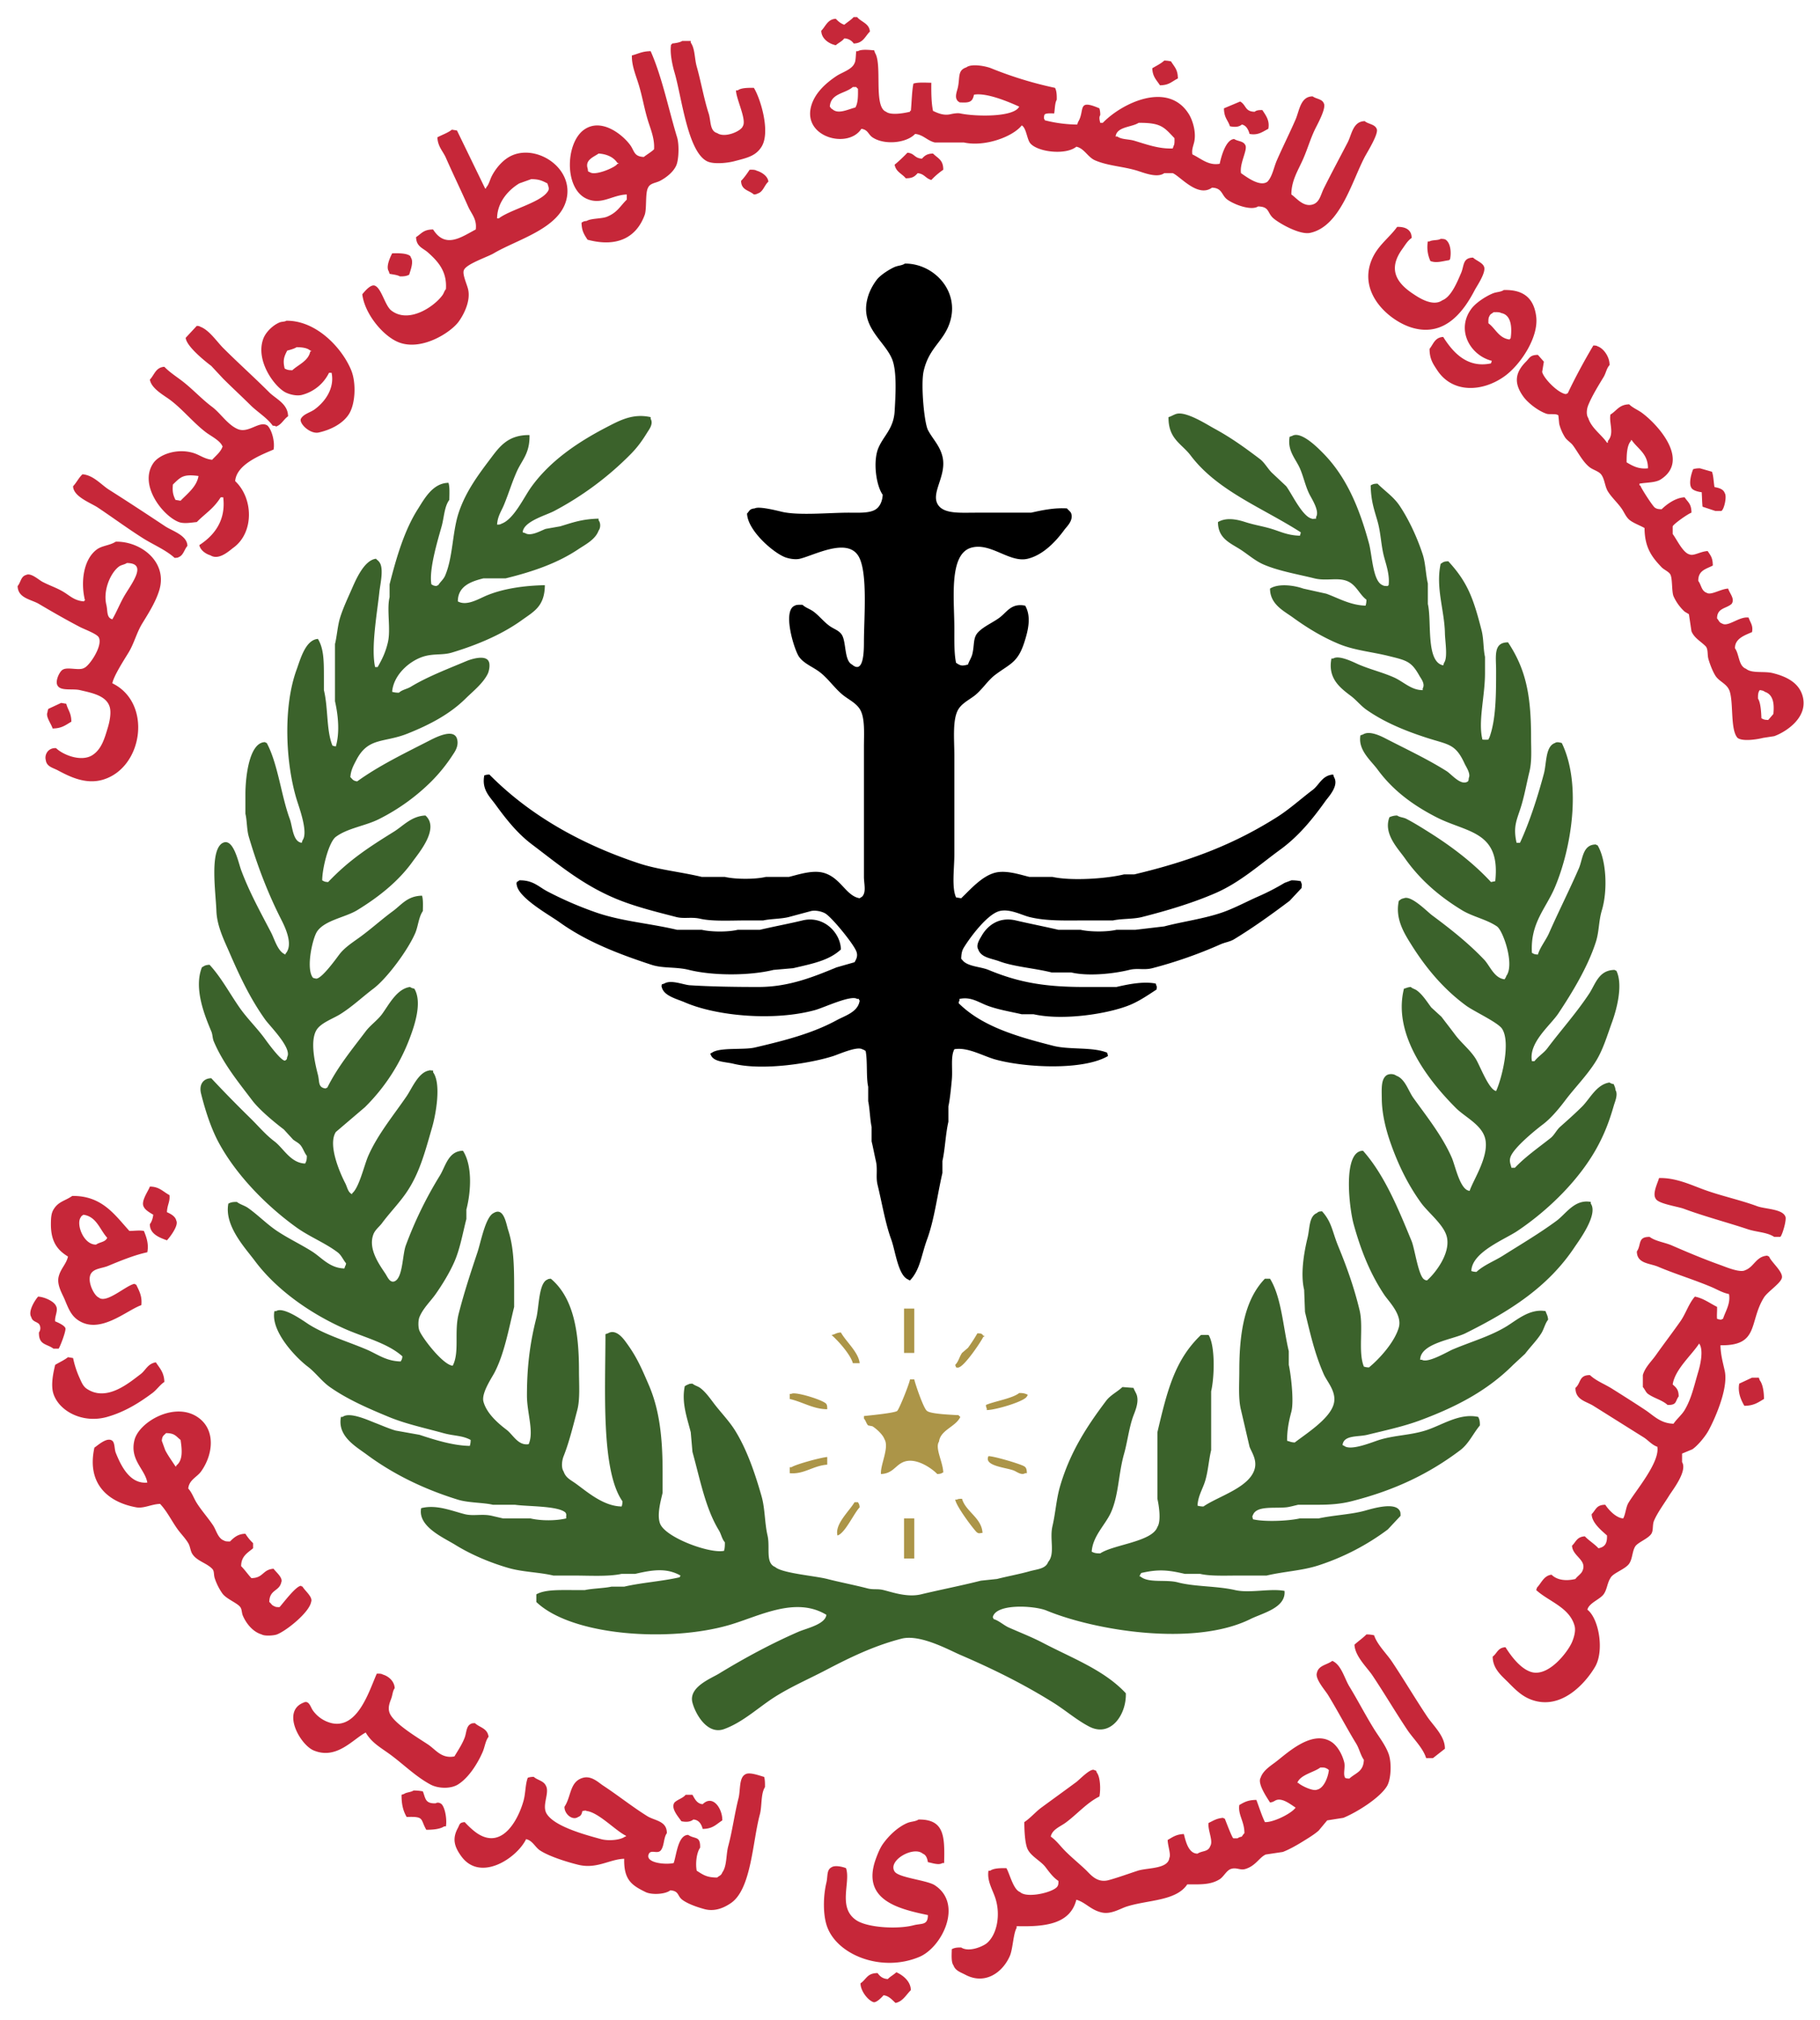 <svg xmlns="http://www.w3.org/2000/svg" width="300" height="333" viewBox="0 0 2132 2368">
  <defs>
    <style>
      .cls-1 {
        fill: #3b622b;
      }

      .cls-1, .cls-2, .cls-3, .cls-4 {
        fill-rule: evenodd;
      }

      .cls-2 {
        fill: #c62739;
      }

      .cls-3 {
        fill: #ac9548;
      }
    </style>
  </defs>
  <path id="Wreath" class="cls-1" d="M620,510c0.49,21.628-8.8,29.02-15,43-5.895,13.295-9.188,24.918-15,39-2.975,7.21-7.391,13.065-8,23,2.532-.074,3.716-0.12,5-1,14.55-5.034,26.2-30.745,35-43,21.688-30.2,53.717-52.214,88-70,15.684-8.137,31.106-16.682,52-12v2c3.511,5.95-1.873,12.539-4,16-6.269,10.2-11.91,17.907-20,26a366.817,366.817,0,0,1-89,66c-10.065,5.307-36.067,12.17-37,25l3,1c6.593,4.224,18.818-3.233,24-5l17-3c14.512-4.387,25.233-8.509,45-9v2c2.506,2.935,2.45,8.878,0,12-3.85,10.526-15.245,16.16-24,22-23.972,15.992-52.252,25.973-85,34H566c-14.369,3.569-29.983,9.018-30,27,10.471,5.862,24.329-3.007,34-7,18.81-7.766,42.421-11.463,68-12-0.254,24.821-12.737,30.743-27,41-23.012,16.548-51.333,28.742-82,38-10.238,3.091-19.915,1.177-31,4-17.773,4.527-37.462,21.82-39,42a25.086,25.086,0,0,0,8,1c3.832-3.531,9.335-4.165,14-7,19.272-11.713,43.27-20.85,65-30,6.448-2.715,22.135-7.316,26,0,2.216,3.685.672,11.667-1,15-5.708,11.374-17.243,20.366-26,29-18.415,18.158-41.807,30.535-68,41-27.612,11.032-46.048,3.939-60,31-3.024,5.865-6.379,11.5-7,20,2.784,2.654,2.938,4.23,8,5,25.757-18.61,55.89-33.073,85-48,6.685-3.428,28.2-14.588,32-2,2.509,8.31-2.523,15.268-5,19a192.564,192.564,0,0,1-25,31,238.992,238.992,0,0,1-61,44c-15.969,8.186-37,10.609-51,21-8.185,6.077-15.888,36.26-16,51,2.418,1.3,2.833,1.8,7,2,24.109-25.31,46.421-40.029,77-59,10.916-6.772,20.644-18.378,37-19,16.929,15.026-7.458,43.486-15,54-16.862,23.51-40.083,41.75-65,57-13.879,8.49-38.007,11.7-47,25-5.2,7.69-13.339,43.07-5,54,1.073,0.75.946,0.6,3,1,5.668,2.94,24.117-22.85,28-28,6.412-8.51,16.318-14.63,25-21,12.925-9.49,24.873-20.36,38-30,10.013-7.35,16.818-17.69,34-18,1.488,4.36,1.075,12.07,1,18-4.987,7.12-5.474,17.85-9,26-8.538,19.73-32.886,52.82-49,65-13.105,9.91-24.853,21.19-39,30-8.611,5.36-23.1,10.23-28,19-7.421,13.28-1.325,38.99,2,52,2.088,8.17-.156,14.85,9,16,1.021-.8.274-0.35,2-1,12.186-24.57,29.213-45.05,45-66,5.325-7.07,13.7-12.89,19-20,7.93-10.63,17.273-29.93,33-32,1.384,1.11,2.873,1.49,5,2,9.276,15.45.809,41.51-5,57a224.949,224.949,0,0,1-53,82q-17,14.505-34,29c-9.859,15.32,5.368,49.14,11,60,2.511,4.84,3.06,10.62,8,13v-1c8.167-6.17,14.263-33.23,19-44,11.142-25.34,29.944-47.94,45-70,6.184-9.06,13.672-27.78,26-30,0.962-.59,1.913-0.11,5,0v2c9.969,13.7,2.923,50.38-1,64-8.718,30.27-15.179,55.31-31,78-8.536,12.24-19.053,22.91-28,35-3.082,4.16-7.957,7.61-10,13-6.473,17.07,6.967,35.39,14,46,2.683,4.05,5.293,11.31,11,9,9.639-4.38,8.9-30.81,13-42a460.083,460.083,0,0,1,40-82c6.711-11.01,9.818-28.71,27-29,11.079,17.27,9.627,47.25,4,69v11c-4.331,16.82-7.362,34.77-14,50-5.548,12.73-14.027,26.65-22,38-6.062,8.63-14.734,16.58-19,27-1.6,3.91-1.637,12.1,0,16,3.856,9.2,27.764,40.19,39,41,8.255-16.11,1.472-39.44,7-61,6.429-25.08,14.008-48.03,22-72,4-11.98,9.347-41.57,19-46,11.979-7.28,14.637,12.73,17,20,6.362,19.57,7,40.32,7,68v22c-6.522,26.85-11.64,55.13-23,77-3.212,6.19-15.585,24.15-13,34,3.589,13.67,16.915,25.38,27,33,7.815,5.91,13.524,18.93,26,17,6.5-14.47-2-36.64-2-57,0-35.46,3.886-62.92,11-91,3.18-12.55,2.733-41.12,13-45,1.18-.8,1.681-0.77,4-1,25.92,21.81,33,60.12,33,108,0,15.66,1.4,33.13-2,46-4.966,18.82-9.59,37.93-16,54-2.049,5.14-3.034,13.58,0,18,2.46,7.44,8.233,9.86,14,14,13.341,9.57,32.548,26.79,54,27a18.289,18.289,0,0,0,1-6c-25.611-36.41-19.888-132.78-20-196,1-.33,2-0.67,3-1,8.644-5.21,16.816,4.75,20,9,13.082,17.47,18.62,30.14,28,52,12,27.96,16,59.82,16,101v25c-2.1,9.19-6.844,25.74-3,36,6.137,16.37,58.365,35.63,75,32,0.85-2.45,1.039-6.18,1-10-3.5-3.87-4.157-9.32-7-14-15.763-25.93-21.729-58.45-31-92l-2-23c-4.348-17.2-10.981-34.72-7-54,1.766-.96,1.68-1.26,4-2,1.295-.88,2.467-0.89,5-1,2.621,2.27,6.12,2.91,9,5,6.057,4.39,11.447,11.96,16,18,7.927,10.52,17.857,20.5,25,32,13.726,22.11,23.223,49.67,31,77,4.194,14.74,3.535,31.15,7,46,3.308,14.17-2.9,32.15,9,37,8.09,7.3,46.769,10.34,61,14,15.3,3.93,32.27,7.15,47,11,7.1,1.86,11.71.19,19,2,10.68,2.65,28,8.85,44,5,22.61-5.44,47.48-10.23,70-16q9.495-1.005,19-2c12.11-3.11,26.27-5.69,38-9,9.13-2.58,18.94-2.73,22-11,8.33-9.76,1.4-26.58,5-42,3.71-15.89,4.38-31.26,9-47,11.82-40.28,31.81-70.58,54-100,5-6.62,13.01-10.33,19-16q6.495,0.495,13,1c0.99,3.03,3.22,6.13,4,9,2.52,9.25-3.01,20.04-5,26-4.45,13.34-6.37,29.19-10,42-6.73,23.72-6.21,47.32-15,68-6.43,15.12-21.86,28.32-23,47,2.81,1.51,4.96,2.04,10,2,15.64-10.4,61-13.62,67-31,4.69-6.94,1.67-25.77,0-33v-78c11.5-48.84,20.32-84.68,51-114a81.88,81.88,0,0,1,9,0c7.82,12.49,6.95,48.99,3,66v69c-2.8,11.4-3.45,24.2-7,36-2.92,9.71-8.33,17.29-9,29a21.583,21.583,0,0,0,7,1c17.58-12.11,53.91-22.09,60-44,2.99-10.75-3.63-19.71-6-26q-4.995-21.495-10-43c-3.31-13.17-2-30.16-2-46-0.01-47.18,7.02-84.13,30-108h6c13.42,21.69,15.31,56.83,22,85v16c2.15,9.12,6.4,42.17,3,55-2.67,10.07-5,20.42-5,34,3.45,0.86,4.38,1.76,9,2,13.64-10.49,38.81-26.41,45-43,5.62-15.08-6.85-27.55-11-37-10.32-23.51-15.16-44.8-22-73q-0.495-13.005-1-26c-4.5-18.53-.17-43.86,4-61,2.71-11.12,1.54-25.17,11-29,1.79-1.65,2.51-1.75,6-2,11.57,12.85,11.85,23.6,19,41,9.83,23.92,18.48,47.86,25,75,4.79,19.93-2.02,48.58,5,66a18.263,18.263,0,0,0,6,1c12.45-10.17,30.25-29.95,35-47,4.14-14.88-12.01-30.53-17-38-16.15-24.15-27.27-51.29-36-83-5.1-18.51-13.23-85.81,11-86,25.21,28.28,41.53,68.4,57,106,3.69,8.98,8.01,41.59,15,45,1.07,0.75.95,0.6,3,1,8.66-7.33,28.69-31.88,23-52-3.93-13.9-21.86-27.71-30-39-15.07-20.91-26.63-44.09-36-71-5.11-14.67-9.86-33.25-10-51-0.09-11.09-1-22.03,5-27,2.93-2.51,8.88-2.45,12,0,10.38,3.7,14.03,17.67,20,26,15.55,21.71,33.78,44.42,45,70,4.22,9.62,9.71,38.25,21,39,4.17-12.82,23.7-41.46,18-62-4.38-15.77-23.57-24.57-34-35-27.14-27.12-75.3-83.37-61-140,3.27-.81,3.89-1.63,8-2,2,1.97,4.63,2.28,7,4,6.83,4.95,11.88,13.19,17,20q6,5.505,12,11c5.48,7.26,10.54,13.67,16,21,7.18,9.65,17.39,17.53,24,28,5.14,8.15,15.19,36.1,24,38,6.19-13.18,17.59-56.77,7-73-4.86-7.45-33.08-20.46-42-27-25.95-19.01-46.56-43.25-64-71-8.62-13.71-19.66-31.04-15-52,2.46-1.53,2.28-2.29,6-3,8.54-3.75,27.22,15.71,33,20,21.83,16.22,42.5,32.54,61,52,6.85,7.21,11.71,21.73,24,23,0.96-1.77,1.26-1.68,2-4,9.98-13.38-3.85-53.15-11-58-12.34-8.37-28.33-11.28-41-19-26.7-16.27-49.23-35.72-67-61-7.89-11.221-25.5-28.727-18-48a22.247,22.247,0,0,1,9-2c3.26,2.279,7.21,2.036,11,4,8.77,4.548,18.24,10.482,27,16,26.17,16.49,51.47,35.74,72,58,1.67-.33,3.33-0.67,5-1,6.53-59.281-33.33-56.674-69-75-27.9-14.334-51.1-31.6-69-56-7.58-10.33-23.21-22.781-20-40l3-1c7.81-5.077,22.04,2.443,27,5,23.81,12.279,48.75,23.952,71,38,5.88,3.711,16.91,17.734,25,12,0.8-1.18.77-1.681,1-4,2.48-5.057-3.16-12.98-5-17-10.66-23.272-18.83-21.895-44-30-26.27-8.46-50.58-18.66-71-33-6.43-4.513-11.86-11.357-18-16-12.51-9.464-27.61-20.551-23-44h2c7.09-4.611,25.15,4.934,30,7,13.84,5.89,27.16,8.942,41,15,11.32,4.957,20.63,15.245,34,15v-2c3.09-5.4-1.99-11.426-4-15-9.42-16.784-14.92-17.781-36-23-19.81-4.9-40.05-6.587-58-14-19.93-8.232-37.83-19.271-54-31-10.93-7.923-26.94-15.5-27-34,10.04-6.413,28.35-3.8,39,0l27,6c14.28,5.162,27.88,13.419,46,14a21.619,21.619,0,0,0,1-7c-8.51-6.382-11.94-17.785-23-22-11.09-4.23-24.34.394-38-3-19.37-4.815-41.23-8.467-59-16-10.5-4.452-19.04-12.292-28-18-11.71-7.462-26.05-12.879-26-32,9.58-5.675,21.82-3.3,32,0,11.86,3.844,22.13,5,34,9,9.16,3.087,17.16,6.647,30,7a14.159,14.159,0,0,0,1-4c-44.5-28.644-97.53-48.321-129-90-10.69-14.164-26.24-19.2-26-45,3.56-.968,6.59-3.269,10-4,11.66-2.5,35.46,12.914,43,17,20.53,11.123,36.41,22.711,54,36,5.53,4.178,9.13,11.087,14,16q8.505,8,17,16c6.72,9.046,18.95,35.605,30,38,0.96,0.589,1.91.107,5,0v-2c4.46-7.006-5.49-21.852-8-27-4.77-9.795-6.66-20.163-11-30-5.01-11.367-14.88-20.581-12-37l3-1c10.29-6.2,30.27,14.292,35,19,27.62,27.49,43.15,63.369,55,107,3.79,13.946,4.47,44.667,16,49,1.42,0.961,3.27.976,6,1a2.826,2.826,0,0,1,1-1c1.4-11.025-2.25-22.1-5-32-4.02-14.472-3.86-28.385-8-43-3.81-13.444-7.65-23.3-8-42,2.54-1.372,3.5-1.917,8-2,8.81,8.81,18.91,15.377,26,26,10.87,16.28,20.64,37.412,27,57,3.36,10.362,3.55,23.94,6,34v24c4.8,20.3-2.66,67.862,18,72,0.33-1,.67-2,1-3,4.57-6.017,1.22-24.68,1-35-0.57-26.557-11.01-53.133-5-81,3.09-1.947,3.43-2.887,9-3,22.59,24.511,29.42,43.445,39,81,2.58,10.122,1.88,21.6,4,31v19c0,27.516-8.35,56.6-3,78a33.561,33.561,0,0,0,7,0c0.63-1.754.19-.971,1-2,7.97-21.311,8-51.013,8-79,0-16.736-3.54-33.011,14-33,20.05,30.454,27,59.535,27,111,0,14.626,1.15,28.253-2,41-2.96,11.993-5.2,24.912-9,38-5.03,17.33-10.61,24.51-6,45h4c11.06-23.762,20.77-53.958,28-81,3.31-12.4,1.66-32,13-36,2.45-1.659,5.25-.616,8,0,23.87,49.318,10.76,124.566-8,169-10.7,25.34-29.04,41.85-27,77,2.42,1.3,2.83,1.8,7,2,2.49-8.43,9.49-17.05,13-25,11.35-25.76,23.68-50.03,35-76,4.64-10.64,4.28-28.165,20-28,1.02,0.8.27,0.355,2,1,10.21,17.11,12.01,52.68,5,76-3.86,12.85-3.1,24.75-7,37-9.34,29.34-27.99,59.95-44,84-9.43,14.17-35.1,34.1-31,56h3c4.1-5.46,10.88-9.51,15-15,16.16-21.51,33.98-41.29,49-64,7.61-11.5,11.16-27.82,30-28,1.02,0.8.27,0.35,2,1,8.1,16.66.21,45.66-5,60-5.75,15.82-10.54,32.35-19,46-10.29,16.6-24.52,30.76-36,46-7.13,9.47-16.61,20.9-26,28-9.5,7.18-34.02,27.24-38,38-1.95,5.27.01,8.56,1,13h4c12.24-12.96,27.98-23.87,42-35,4.19-3.32,6.94-9.38,11-13,8.9-7.92,17.61-15.61,26-24,9.02-9.02,16.77-25.84,32-28,1.38,1.11,2.87,1.49,5,2,0.89,3.08,1.58,2.96,2,7,3.17,5.04-.77,13.74-2,18-5.24,18.2-10.38,31.46-18,46-20.89,39.89-58.58,76.57-95,101-15.14,10.16-53.5,24.81-54,47a18.263,18.263,0,0,0,6,1c8.66-8.03,20.82-12.58,31-19,20.79-13.11,43.26-26.38,63-41,10.93-8.09,21.15-25.57,40-22v2c8.99,12.75-13.9,43.34-19,51-31.27,46.95-75.77,75.02-128,101-14.57,7.25-52.74,11.66-53,31h2c6.97,4.42,30.23-9.54,36-12,21.36-9.08,43.8-15.33,63-27,12.21-7.42,27.37-21.22,46-18,1.13,3.76,2.57,5,3,10-3.67,4.59-4.83,10.96-8,16-5.34,8.49-12.88,15.88-19,24q-7.005,6.495-14,13c-29.75,29.73-65.28,48.75-109,65-19.56,7.27-40.27,11.67-62,17-11.07,2.72-27.58-.01-29,12,0.67,0.33,1.33.67,2,1,7.85,6.2,33.3-4.63,41-7,18.17-5.61,35.65-5.32,54-11,19.25-5.96,39.69-20.82,62-16,1.51,2.81,2.04,4.96,2,10-8.02,9.62-13.02,21.45-23,29-36.24,27.39-76.53,47.04-128,60-12.6,3.17-25.17,3.99-39,4h-23c-3.94.88-10.09,2.61-14,3-14.35,1.43-34.79-2.13-39,9-1.21,2.11-.48,2.23,0,5,12.84,3.2,40.91,2.17,55-1h22c17.02-3.74,38.25-4.63,54-9,9.37-2.6,35.38-10.49,41,0,0.96,1.42.98,3.27,1,6q-7.5,7.995-15,16a280.468,280.468,0,0,1-81,42c-19.59,6.4-40.64,7.12-61,12h-33c-14.96,0-33.12.86-45-2h-18c-20.02-4.72-31.32-5.53-51-1-0.96,1.77-1.26,1.68-2,4h1c9.43,8.25,29.96,3.23,44,7,19.11,5.13,46.09,4.16,67,9,17.26,4,41.27-2.26,58,1,1.76,19.89-25.39,25.78-40,33-65.98,32.63-182.07,13.51-239-10-14.11-5.82-59.72-8.63-63,8,0.8,1.02.35,0.27,1,2,6.42,1.89,12.01,7.36,18,10,14.31,6.31,27.19,11.3,40,18,34.44,18.03,71.79,31.82,97,59,0.82,24.92-17.71,52.17-43,39-14.69-7.65-27.97-19.24-42-28-34.58-21.6-69.96-39.2-109-56-13.43-5.78-47.15-24.61-69-19-32.91,8.45-61.686,22.73-89,37-20.284,10.59-40.156,19.14-59,31-19.186,12.08-37.7,29.99-60,38-19.558,7.02-33.481-17.66-37-31-4.817-18.26,21.451-28.18,31-34,29.072-17.71,60.455-34.81,93-49,9.676-4.22,31.7-8.75,33-20-36.551-22.06-79.008,1.84-114,12-69.981,20.31-184.174,12.92-226-27v-9c10.184-5.65,26.326-5,43-5h14c7.871-1.84,23.127-2.17,31-4h15c20.056-4.7,44.813-6.31,65-11,0.333-.67.667-1.33,1-2-16.273-9.25-32.871-6.7-53-2H728c-15.111,3.41-37.682,2-56,2H648c-17.19-4.09-35.779-3.99-53-9-22-6.4-44.163-15.94-62-27-13.581-8.42-44.263-21.42-40-43,17.843-4.57,35.392,3.04,51,7,10.3,2.62,20.459-.71,32,2,3.136,0.74,9.518,2.22,13,3h32c13.019,3.04,30.356,2.81,42,0v-3a4.556,4.556,0,0,0-1-4c-8.846-7.87-44.378-6.86-59-9H577c-10.269-2.58-28.55-2.15-41-6-40.871-12.64-76.528-30.41-107-53-12.583-9.33-34.487-21.43-30-44h2c8.08-6.39,30.686,4.21,38,7,7.364,2.81,15.992,6.68,24,9q14,2.505,28,5c16.6,5.44,38.911,12.71,59,13a21.474,21.474,0,0,0,1-7c-10.035-5.43-19.224-4.46-32-8-21.818-6.04-43.817-10.66-64-19-24.3-10.04-48.56-20.62-69-35-9.577-6.74-16.8-17.03-26-24-13.585-10.29-43.644-41.29-39-65h2c8.808-5.86,33.541,12.64,39,16,20.328,12.52,43.789,19.15,67,29,12.376,5.25,22.859,13.7,40,14,1.225-2.28,1.638-2.25,2-6-17.076-15.4-44.544-22.12-67-32-40.813-17.96-80.718-46.04-106-80-11.041-14.83-35.99-41.02-31-67,2.806-1.51,4.964-2.04,10-2,3.886,3.04,8.953,4.16,13,7,11.572,8.13,22.148,19.1,34,27,13.417,8.94,27.3,15.37,41,24,11.322,7.13,20.615,19.58,38,20l1-3c0.752-1.07.6-.95,1-3-3.576-4.35-5.521-9.63-10-13-14.808-11.14-32.944-18.2-48-29-34.582-24.81-70.133-60.65-91-99-9.189-16.89-15.972-37.87-21-58-2.654-10.62,2.631-17.9,12-18,14.955,16.02,30.341,31.67,46,47,9.354,9.16,17.4,19.01,28,27,10.58,7.97,18.958,25.43,36,26,1.441-2.67,1.994-4.22,2-9-2.914-3.67-4.208-8.25-7-12-2.268-3.05-5.9-4.66-9-7l-11-12c-11.189-8.45-28.752-23.1-37-34-16.085-21.26-33.949-42.96-45-69-1.786-4.21-1.233-7.78-3-12-7.561-18.05-20.842-50.14-11-75,3.043-1.78,3.841-2.78,9-3,13.809,15.08,23.012,32.74,35,50,9,12.96,20.834,24.29,30,37,3.083,4.28,20.6,28.36,24,25,1.829-1.57,1.395-.88,2-4,5.818-10.37-20.338-36.02-26-44-17.259-24.34-29.232-49.49-42-79-5.73-13.24-14.357-30.33-15-48-0.8-21.96-7.72-68.295,6-79,13.548-9.426,19.642,21.96,23,31,9.655,26,22.74,49.46,35,73,4.271,8.2,7.97,22.79,17,26v-1c9.579-10.41-.459-31.04-5-40-15.123-29.82-27.468-61.33-38-97-2.5-8.452-2.081-19.255-4-27V931c0.02-20.025,4.4-60.86,23-61,1.021,0.8.274,0.355,2,1,13.135,24.412,16.976,61.984,27,89,3.277,8.832,3.462,26.715,14,28l1-3c6.982-9.325-4.3-39.052-7-48-13.187-43.628-15.811-108.9,0-152,4.383-11.947,10.307-34.99,25-36,6.58,10.833,7,24.414,7,43v17c5.106,20.882,2.759,47.247,10,65a14.124,14.124,0,0,0,4,1c4.635-15.982,2.865-35.9-1-53V755c2.373-9.564,2.957-21.136,6-31,3.332-10.8,8.82-22.518,13-32,5.228-11.862,14.824-35.168,29-37,1.411,1.514,2.764,2.209,4,4,5.6,7.361.925,26.107,0,35-2.534,24.353-9.987,64.85-5,88h3c5.061-8.935,9.137-16.777,12-29,3.642-15.552-1.611-38.212,2-53V685c8.066-31.952,17.465-63.558,33-88,7.577-11.921,17.413-30.714,36-31,1.657,4.866,1.077,13.523,1,20-5.883,7.9-6.067,20.448-9,31-4.485,16.132-15.108,50.7-12,68,2.281,1.225,2.251,1.638,6,2,1.021-.8.274-0.355,2-1,2.283-3.68,6.221-6.872,8-11,9.4-21.809,8.457-51.332,16-74,8.224-24.715,22.931-44.33,37-63C584.7,523.8,594.533,509.708,620,510Z"/>
  <path id="Text" class="cls-2" d="M1000,20h4c4.65,5.747,14.36,7.429,15,17-5.73,5.623-7.8,13.737-19,14a13.722,13.722,0,0,0-11-6c-2.662,3.466-6.691,5.161-10,8-7.775-1.514-16.946-7.592-17-17,5.149-5.1,7.323-13.456,17-14,2.591,2.823,5.93,5.7,10,7C992.718,25.854,996.718,23.537,1000,20ZM799,48h10v2c5.1,7.03,4.333,18.618,7,28,4.908,17.262,8.546,38.26,14,55,2.791,8.567,1.122,20.672,10,23,8.866,6.211,28.1-2.26,30-8,4.848-7.432-7.573-31.283-8-42h2c3.944-3.086,12.059-3.105,19-3,7.618,12.169,19.812,51.618,9,69-6.908,11.107-17.329,13.136-32,17-7.733,2.037-24.255,3.94-32,0-22.815-11.608-29.666-75.816-38-104-2.759-9.33-5.723-23.752-4-33h1V51C790.56,50.695,796.5,49.809,799,48Zm292,49c-0.15,11.623.05,24.155,2,33,4.65,2.188,11.98,5.747,20,4,2.33-.508,8.11-1.828,12-1,17.37,3.7,62.81,4.735,69-8-12.04-5.486-38.19-16.638-53-14-1.83,8.976-5.65,9.637-17,9-1.55-1.5-1.84-.777-3-3-2.57-3.8.18-10.513,1-14,2.79-11.915-.66-20.5,10-24,6.06-4.8,22.89-1.468,29,1a445.666,445.666,0,0,0,75,23c1.83,3.426,2.12,8.028,2,14-2.24,3.438-2.18,11.613-3,16-3.67-.141-8.88-0.435-11,1-0.88,1.295-.89,2.467-1,5,0.8,1.021.35,0.274,1,2a156.934,156.934,0,0,0,38,5c0.33-1,.67-2,1-3,8.48-13.52-1.79-27.6,25-16a25.259,25.259,0,0,1,1,8c-1.76,2.561-.64,6.192,0,9h3c22.02-22.853,76.51-49.772,101-10,4.02,6.533,8.96,20.973,6,33-1.21,4.941-2.9,8.426-2,14,9.9,4.667,18.78,13.428,32,11,1.8-8.512,7.23-28.628,17-29,4.37,2.876,10.57,2.114,13,7,3.25,5.308-6.98,21.4-5,33,5.84,3.932,22.11,16.632,31,10,5.85-6.254,7.32-16.572,11-25,6.82-15.616,15.19-32.3,22-48,4.4-10.15,5.66-27.1,20-27,4.04,3,10.94,2.948,13,8,3.4,5.442-7.65,25.166-10,30-5.74,11.8-8.75,22.91-14,35-5.82,13.392-13.98,25.356-14,42,5.62,3.618,13.33,14.381,24,12,9.11-2.032,10.22-11.4,14-19,8.84-17.776,18.79-36.289,28-54,4.8-9.227,6.14-24.753,20-25,4.12,3.617,11.75,3.454,14,9,2.97,5.169-11.27,27.783-14,33-15.25,29.131-28.78,81.468-64,89-12.6,2.695-38.36-12.342-44-18-6.27-6.286-3.91-12.678-17-13-7.83,5.232-27.51-1.875-36-8-7.01-5.054-5.73-13.662-18-14-16.74,12.082-37.28-13.434-46-17h-10c-8.44,6.15-24.75-.825-32-3-16.83-5.049-33.63-5.438-49-12-8.61-3.676-12.8-14.166-22-16-12.71,10.248-45.51,6.143-54-4-3.99-4.764-4.58-17.936-10-21-10.86,13.63-43.75,25.454-68,20h-34c-9.04-2.251-13.34-9.015-23-10-10.1,10.815-36.16,13.38-50,4-5.03-3.407-5.1-8.9-13-10-15.412,23.915-68.348,10.128-59-26,4.134-15.977,17.78-27.885,30-36,6.445-4.28,18.04-7.476,21-15,1.62-2.564,1.45-10.958,2-14h2c4.15-2.713,15.14-1.238,19-1,0.33,1,.67,2,1,3,8.83,13.95-2.15,63.315,13,69,5.74,4.592,21.87,1.524,28,0v-1h1c0.99-9.822,1.19-23.126,3-32C1075.12,96.258,1084.25,96.923,1091,97ZM734,228c-17.121.535-29.593,12.768-47,5-26.587-11.865-24.888-65.55-3-81,20.112-14.2,44.8,5.482,54,18,5.006,6.811,4.16,13.509,16,14,4.311-3.391,8.177-5.388,12-9,0.713-10.849-2.865-20.619-6-30-5.551-16.613-7.446-31.953-13-49-3.234-9.927-7.272-20.068-7-31,7.521-1.895,11.714-4.879,22-5,13.441,30.279,21.137,68.717,31,101,2.553,8.357,2.079,26.083-1,33-3.4,7.645-11.643,14.165-19,18-4.935,2.572-11.748,2.695-14,8-3.573,6.07-1.321,24.72-4,32-9.944,27.025-33.012,38.136-67,29-3.727-5.865-6.884-10.044-7-20,2.281-1.225,2.251-1.638,6-2,5.411-3.243,17.769-2.4,24-5,11.969-4.986,14.915-11.922,23-20v-6ZM1364,71a34.071,34.071,0,0,1,8,1c3.88,6.448,7.93,9.325,8,20-7.24,3.494-10.05,7.879-21,8-3.94-6.151-8.7-9.984-9-20C1354.11,77.53,1360.51,74.394,1364,71ZM999,102c-8.949,7.911-25.92,7.208-27,23,1.5,1.552.777,1.838,3,3,6.852,6.3,18.058.254,27-2,3.04-5.247,3.14-12.916,3-22a6.155,6.155,0,0,1-2-2h-4Zm454,17c7.38,4.108,5.31,11.847,17,12,2.23-1.791,4.8-2,9-2,4.13,6.362,8.87,12.276,7,22-6.86,3.544-12.09,7.93-22,6-1.21-4.585-3.8-10.052-9-11-3.61,3.088-8.69,3.152-14,2-2.46-7.587-6.85-9.711-7-21Zm-119,25c-8.06,5.246-25.68,4.388-27,16h2c5.06,3.742,13.19,2.962,20,5,13.94,4.174,29.17,9.813,45,9,0.33-1,.67-2,1-3,1.24-1.838,1.09-5.7,1-9C1363.61,148.929,1360.33,143.8,1334,144Zm-805,8,6,1,33,68h1v-1c3.565-3.716,4.456-9.161,7-14,5.064-9.631,13.717-19.654,24-24,30.028-12.69,73.059,16.056,63,53-9.087,33.375-57.491,45.736-85,62-7.367,4.356-32.977,12.7-35,20-1.891,4.368,3.662,16.364,5,22,3.394,14.292-5.687,30.7-11,38-9.616,13.217-44.287,35.112-71,24-18.115-7.535-39.306-33.39-42-56,2.845-3.567,10.106-12.315,15-10,7.651,3.428,11.626,23.28,19,29,20.305,15.752,50.173-4.382,60-18,1.712-2.373,2.082-4.961,4-7,1.519-20.835-9.318-32.612-21-43-6.053-5.383-13.6-6.712-14-18,6.588-4.278,8.653-8.956,20-9,14.468,22.959,33.194,8.827,50,0,1.533-12.271-5.025-18.011-9-27-8.723-19.728-17.229-37.078-26-57-3.477-7.9-9.445-12.95-10-24C516.941,158.291,524.56,155.677,529,152Zm534,27c8.73,0.826,7.68,6.334,17,7,3.23-3.574,6.12-5.888,13-6,5.63,5.723,12.06,7.245,12,19a85.992,85.992,0,0,0-14,12c-6.97-1.944-7.89-7.125-16-8-3.54,3.957-6.18,6.038-14,6-4.34-5.476-11.62-7.483-13-16C1052.28,189.746,1059.13,183.006,1063,179Zm-362,1c-6.051,4.186-15.7,7.437-13,17,1.164,4.12-.685,3.432,3,5,6.287,4.388,30.5-6.115,32-10h1c0.99-1.01-.985-0.988-1-1C718.832,184.536,710.989,180.6,701,180Zm177,19c3.09-.094,6.33-0.14,8,1,5.572,1.547,13.391,6.188,14,13-4.84,4.054-5.975,12.177-13,14-1.18.8-1.681,0.773-4,1-5.842-5.173-14.787-4.967-15-16C871.5,208.568,875.335,203.048,878,199ZM622,210l-14,5c-12.31,7.43-25.856,21.765-26,41h2c13.47-10.235,48.293-18.471,57-31,2.912-3.642,1.136-5.885,0-10C635.169,212.09,631.476,210,622,210Zm1015,56c9.73-.338,17.06,3.317,17,13-4.66,3.033-7.74,8.485-11,13-16.17,22.409-8.19,38.4,12,52,6.35,4.276,23.57,16.2,35,8,10.53-4.035,17.6-21.852,22-32,3.67-8.467,1.63-17.812,14-18,3.52,3.425,11.43,5.967,13,11,2.16,6.93-8.68,22.544-11,27-11.35,21.77-33.56,56.346-74,44-26.03-7.947-62.85-39.864-47-79C1613.92,287.9,1627.23,279.47,1637,266Zm51,14c4.63,0.03,6.02.479,8,3,3.83,4.686,4.48,13.967,3,21a2.909,2.909,0,0,0-1,1c-7.97,1.109-14.96,3.783-22,1a39.187,39.187,0,0,1-3-23h2C1678.27,281,1684.84,282.085,1688,280ZM459,297c7.221-.248,16.924-0.257,21,3,0.8,1.021.355,0.274,1,2,3.56,5.238-.819,15.465-2,20-2.95,1.588-5.721,2.075-11,2-2.637-1.725-8.8-2.341-12-3l-1-3C451.316,312.56,457.028,300.908,459,297Zm1303,43c23.86-.695,35.35,10.221,38,31,3.13,24.506-18.57,56.71-37,70-25.83,18.622-61.03,20.371-79-7-4.6-7.006-9.02-12.955-9-25,4.53-5.711,6.22-13.5,16-14,10.98,17.383,27.72,37.016,56,31,0.33-1,.67-2,1-3-25.53-6.451-42.24-36.408-24-61,5.22-7.042,16.52-14.455,25-18C1753.44,342.144,1758.36,342.5,1762,340Zm-12,26c-2.2,2.088-3.69,1.716-5,5-1.14,1.69-1.07,4.9-1,8,8.27,5.942,12.18,17.612,25,19v-1h1c1.91-12.952.84-27.906-11-30C1757.16,365.762,1753.3,365.911,1750,366ZM335,376c35.605-.412,65.667,32.624,76,58,6.111,15.007,4.97,40.1-3,52-7.137,10.655-20.49,17.725-35,21-10.177,2.3-23.354-10.72-21-16,2.868-5.621,11.007-7.388,16-11,12.064-8.728,23.815-24.519,20-43h-3a49.011,49.011,0,0,1-32,26c-6.538,1.579-15.013-.935-19-3-13.237-6.854-35.577-37.537-26-63,2.959-7.868,11.3-15.828,19-19C329.705,376.886,332.871,377.376,335,376Zm-105,6c2.328,0.195,2.826.193,4,1,10.359,3.65,19.579,17.581,27,25,17.67,17.664,36.333,34.333,54,52,7.661,7.661,21.865,13.262,22,28-5.26,3.54-7.488,9.74-14,12-1.18-.8-1.681-0.773-4-1-6.653-9.309-17.9-15.967-26-24-10.538-10.445-21.484-20.523-32-31l-14-15c-7.215-5.456-29.273-23.066-30-33Zm1637,23c2.53,0.074,3.72.12,5,1,6.67,2.181,14.21,12.094,14,22-3.56,3.787-4.18,9.343-7,14-6.03,9.952-13.54,22.038-18,33-1.95,4.8-2.47,11.352,0,15,3.71,11.907,15.56,19.472,22,29h1v-2c7.95-9,1.21-20.743,3-31,7.43-4.529,10.21-11.774,22-12,4.24,4.226,10.11,6.385,15,10,19.02,14.064,56.53,55.78,22,78-6.19,3.986-16.32,3.433-25,5v2h1c1.03,3.5,14.35,24.079,17,26,2.31,1.673,4.12,1.837,8,2,5.9-5.736,16.43-13.677,27-14,3.96,5.918,7.97,7.56,8,18-3.83,1.187-20.66,12.952-22,16v9c4.68,6.08,12.11,22.439,20,24,4.53,2.022,13.04-3.728,21-4,3.41,5.3,5.99,7.655,6,17-7.64,4.011-17.25,5.576-17,18,3.68,4.9,3.56,11.738,10,14,4.98,3.133,16.31-4.622,25-5,1.79,5.817,8.32,12.142,4,18-6.46,5.666-17,4.586-17,17,2.39,2.557,2.16,4.6,6,6,6.99,4.357,20.2-8.748,31-7,2.07,6.213,5.47,9.068,4,17-7.82,3.509-20.24,7.278-20,19,5.16,6.948,4.06,20.859,13,24,6.75,5.745,20.88,2.542,31,5,16.07,3.9,30.3,11.055,35,26,8.02,25.514-19.12,43.015-33,48l-13,2c-6.37,1.639-23.98,4.636-30,0-8.47-9.508-4.68-39.4-9-54-2.85-9.635-12.28-11.474-17-19-3.27-5.218-6.22-13.1-8-19-1.61-5.33-.24-11.127-3-15-5.68-6.024-13.56-9.686-17-18l-3-20c-1.67-1-3.33-2-5-3a55.128,55.128,0,0,1-13-18c-2.4-5.728-.99-21.359-4-26-1.95-3-7.45-5.315-10-8-11.24-11.823-19.85-22.789-20-46-5.26-3.023-12.11-5.372-17-9-4.69-3.482-6.58-9.129-10-14-4.73-6.741-11.61-12.9-16-20-3.56-5.762-3.74-14.749-8-20-2.86-3.53-9.3-5.235-13-8-8.16-6.091-13.87-17.751-20-26-2.37-3.185-6.68-5.677-9-9a55.1,55.1,0,0,1-7-16c-0.33-3.333-.67-6.667-1-10-2.56-2.568-10.23-.707-14-2-9.53-3.271-21.49-12.4-27-20-11.49-15.862-9.72-28.256,3-41,4.45-4.453,4.72-7.862,14-8q3.495,4,7,8-1.005,6-2,12c1.82,7.759,18.95,25.226,28,26,1.02-.8.27-0.355,2-1C1845.77,442.486,1856.52,422.619,1867,405ZM347,407c-2.672,1.822-7.893,3.19-11,4-3.824,7.27-5.272,11.567-3,21,2.67,1.441,4.221,1.994,9,2,6.929-6.465,18.983-10.944,21-22h1v-1h-1C359.71,407.841,353.341,407.035,347,407ZM261,583h-3c-8.467,13.483-17.672,18.534-28,29-6.181.541-14.9,2.292-21,0-18.529-6.962-47.408-43.295-30-69,6.949-10.261,27.848-17.855,47-12,7.5,2.291,12.847,7.052,22,8,3.968-4.428,9.882-8.966,12-15,0.251-.968.784-0.379,0-1-2.779-6.619-13.428-11.8-19-16-14.847-11.195-27.168-26.8-42-38-7.486-5.651-22.2-13.3-24-24,5.278-5.433,6.822-14.446,17-15,5.821,6.065,13.222,10.9,20,16,12.517,9.424,23.184,21.385,36,31,9.927,7.448,18.12,20.934,30,26,12.875,5.49,25.713-10.582,35-4,5.2,5.382,8.7,19.219,7,28-15.74,6.728-43.471,17.565-45,37,21.563,20.349,22.087,60.5-2,78-4.634,3.367-17.02,15.366-27,9-5.354-1.509-11.944-6.042-13-12C249.592,628.237,264.4,610.961,261,583Zm1670-34c0.16-17.145-12.06-22.835-19-33h-1v1c-4.54,4.8-5.09,15.827-5,25C1913.41,546.435,1920.29,550.161,1931,549Zm63,28c-3.97-.371-10.37-2.025-12-5-3.69-5.376.27-17.971,2-22a25.074,25.074,0,0,1,8-1q7.005,2,14,4c1.8,4.186,1.99,12.687,3,18,5.12,0.91,10.37,2.336,12,7,2.81,3.941-.74,19.492-4,21h-7l-15-5C1994.37,587.9,1994.43,583.391,1994,577ZM96,556c12.721,0.921,22.1,12.36,31,18,22.461,14.24,44.239,28.545,66,43,8.113,5.389,25.884,10.544,26,23-3.587,3.93-4.641,10.868-10,13-1.295.877-2.467,0.894-5,1-10.427-9.465-24.936-15.38-37-23-17.73-11.2-35.5-24.315-53-36-8.279-5.526-28.78-12.753-29-25C89.2,565.543,91.522,560.19,96,556Zm136,2c-17.907-2.44-20.846,1.084-30,10-0.728,8.054.069,11.99,3,18l6,1C218.368,579.209,230.005,570.647,232,558Zm-97,77c29.479-.6,61.158,23.779,51,57-4.275,13.983-12.9,27.352-20,39-6.616,10.859-9.4,23.132-16,34-4.739,7.8-17.334,27.172-19,36,47.13,22.9,36.143,99-11,113-20.495,6.088-39.639-3.892-53-11-5.671-3.017-13.05-4.219-14-12-1.691-6.059,2.421-14.5,12-14,8.345,8.1,29.993,16.7,43,8,10.461-7,13.905-19.266,18-33,1.353-4.538,4.047-15.731,2-23-3.825-13.583-20.96-16.718-35-20-8.461-1.978-22.089,1.273-26-5-3.672-5.185,2.314-17.293,6-19,5.718-3.468,19.319,1.527,25-2,6.074-2.25,22.469-26.512,17-36-2.337-4.054-17.063-9.418-22-12-15.946-8.339-32.547-17.838-48-27-9.163-5.433-24.71-6.65-25-21,3.654-4.146,3.738-11.385,10-13,5.563-2.867,14.611,5.684,19,8,8.49,4.479,16.814,7.023,25,12,7.33,4.456,12.807,10.34,24,11v-1h1c-5.421-21.622-1.864-48.5,14-60C119.209,639.5,128.185,639.441,135,635Zm13,25c-2.528,1.87-6.384,2.132-9,4-9.8,7-19.159,27.751-15,45,1.779,7.379-.083,15.032,7,17,5.351-9.108,9.26-19.52,15-29,4.1-6.769,10.195-15.387,13-23C162.8,663.693,157.923,660.165,148,660ZM2062,809c-1.8,2.568-2.11,5-2,10,3.17,4.715,3.76,16.254,4,23,2.54,1.372,3.5,1.917,8,2l6-7c1.22-11.872-.03-22.713-10-26C2066.32,809.656,2064.86,809.363,2062,809ZM71,824l6,1c2,7.648,5.826,10.42,6,21-6.739,3.926-11.2,7.9-22,8-1.461-5.285-8.459-13.927-6-19a12.667,12.667,0,0,1,1-4Zm1873,557c18.86-.54,36.37,7.53,51,13,20.89,7.81,43.92,12.55,64,20,9.3,3.45,29.4,3.12,33,12,2.05,3.04-3.71,22.92-6,24h-7c-8.52-5.63-20.45-5.49-31-9-23.93-7.97-51.1-15.12-75-24-7.44-2.76-30.46-5.84-33-12C1935.97,1398.98,1942.56,1386.52,1944,1381ZM175,1391c11.115,0.03,15.578,6.12,23,10,0.75,8.1-2.579,11.02-3,20,4.258,1.93,9.934,4.77,11,10,2.982,5.57-7.507,19.38-11,23-8.235-3.03-20.22-7.17-20-19,2.194-2.69,3.46-6.77,4-11-3.376-2-9.272-5.32-11-9C163.825,1408.58,173.159,1396.41,175,1391Zm-91,11c35.249-.54,50.291,22.79,67,41,6.966-.09,11.755-0.97,17,0,3.044,7.36,5.882,15.41,4,25-15.423,3.3-32.164,10.29-46,16-7.134,2.94-16.272,2.88-20,9-5.163,8.47,3.606,25.93,9,28,8.835,7.87,32.064-14.29,42-16,1.021,0.8.274,0.35,2,1,3.686,7.69,7.14,13.73,6,24-17.533,6.03-49.2,35.61-75,17-7.908-5.71-10.885-14.18-15-24-2.469-5.89-9.149-16.54-7-26,2.22-9.78,9.24-15.25,11-24-12.471-7.63-20.056-17.46-20-38,0.019-6.92.337-12.53,3-17C67.724,1408.4,75.22,1408.03,84,1402Zm13,22c-1.552,1.5-1.838.78-3,3-5.82,7.95,3.366,32.5,18,32,4.189-3.1,10.873-2.73,13-8C116.39,1441.76,112.63,1426.03,97,1424Zm1919,153c0.18,11.2,2.89,20.37,5,30,4.61,20.99-12.32,57.74-19,70-3.71,6.82-12.62,17.73-19,22q-6,2.505-12,5v10c6.58,10.47-11.48,33.27-15,39-5.7,9.28-14.1,20.49-18,30-1.92,4.69-.46,11.06-3,15-3.8,5.9-16.08,10.12-19,15-3.57,5.97-3.05,14.22-7,20-4.6,6.73-19.39,11.11-22,17-3.71,5.56-3.91,13.48-8,19-4.52,6.11-17.11,10.14-19,18,13.37,10.16,20.13,47.97,9,67-10.91,18.64-40.08,52.4-76,38-10.87-4.36-18.39-12.35-26-20-7.33-7.37-17.99-15.74-18-30,5.43-4.01,5.85-10.45,15-11,6.54,10.36,17.38,25.04,30,29,20.46,6.41,43.27-23.81,48-35,1.82-4.32,4.71-12.67,3-19-5.87-21.75-30.47-28.65-45-42,0.33-1,.67-2,1-3,5.03-5.13,7.99-14.02,17-15,6.7,6.62,17.41,7.56,28,5,2.13-3.13,6.39-5.69,8-9,6.45-13.24-11.48-17.39-12-30,4.84-4.8,5.69-10.35,15-11,4.89,5.08,11.18,8.83,16,14,7.5-1.5,10.32-5.56,10-15-5.86-5.31-17.87-14.75-18-25,5.11-5.12,5.38-10.98,16-11,3.6,5.68,12.57,15.52,21,16,2.74-4.94,3.11-13.06,6-18,8.23-14.07,37.22-47.72,34-66-6.23-2-10.85-7.78-16-11-19.98-12.49-39.53-24.83-59-37-8.55-5.35-21.07-6.87-21-21,6.64-5.75,3.93-15.09,17-15,7.33,6.89,17.25,10.49,26,16,12.8,8.05,26.12,16.45,39,25,9.6,6.38,17.68,15.64,33,16,3.66-5.58,9.54-10.21,13-16,8.04-13.46,11.12-28.69,16-45,3.02-10.09,6.1-26.16,1-33-8.65,13.48-28.4,30.29-31,48,4.09,3.62,7,6,7,14-4.28,5.88-1.96,10.25-13,10-6.33-5.83-15.98-7.86-23-13-2.6-1.9-3.78-5.68-6-8v-14c2.63-9.3,10.05-16,15-23,9.6-13.58,19.64-26.69,29-40,6.31-8.97,9.8-20.88,17-29,10.13,1.94,17.54,7.84,26,12,0.21,4.42-.43,9.97,0,14a15.607,15.607,0,0,0,5,1c1.02-.8.27-0.35,2-1,2.83-8.83,9.04-17.8,7-29-7.56-1.49-14-5.45-20-8-21.32-9.06-42.39-15.26-63-24-9.97-4.23-25.03-3.59-25-18,5.5-7.79.66-17.29,15-17,6.96,5.19,17.78,6.42,26,10,18.25,7.95,38.06,16.27,57,23,5.64,2,23.09,9.52,29,6,10.37-3.7,12.79-16.39,26-17,1.02,0.8.27,0.35,2,1,2.34,6.44,16.57,17.79,15,25-1.4,6.4-16.81,16.29-21,23C2049.14,1549.58,2061.81,1577.91,2016,1577ZM44,1520c7.235,0.28,18.883,5.55,21,11,2.948,4.81-1.853,12.44-1,18,3.147,1.27,11.02,4.74,12,8,1.012,3.37-6.949,23.5-8,24H62c-8.037-5.97-17.339-4.07-17-19a8.563,8.563,0,0,0,0-10c-3.377-2.99-7.652-2.74-9-8C31.678,1537.33,40.745,1523.51,44,1520Zm35,71c2,0.33,4,.67,6,1a111.576,111.576,0,0,0,7,22c2.542,5.49,4.3,10.83,9,14,23.35,15.74,49.426-6.8,63-17,6.392-4.8,8.177-12.23,18-14,4.455,6.82,9.685,11.78,10,23-5.279,3.5-9.045,9.32-14,13-15.4,11.44-32.241,22.09-53,28-28.625,8.15-56.239-6.6-63-27-3.5-10.55.038-25.74,2-34C68.242,1597.36,74.905,1594.37,79,1591Zm1974,24h8c0.33,1,.67,2,1,3,3.73,4.8,4.99,13.89,5,22-6.98,4.06-11.73,7.9-23,8-4.05-6.93-7.94-15.98-6-26Q2045.5,1618.505,2053,1615ZM172,1738c-2.706-15.89-20.979-26.63-15-50,5.273-20.61,44.886-44,72-28,23.452,13.84,20.944,44.15,6,65-4.716,6.58-14.089,9.84-15,20,4.448,4.82,6.385,11.28,10,17,5.552,8.79,13.227,17.35,19,26,3.97,5.95,5.708,15.43,13,18,1.549,1.05,4.085,1.03,7,1,4.4-4.45,9.275-8.92,18-9a54.977,54.977,0,0,0,9,11v6c-6.284,5.29-14.062,9.24-14,21,4.266,4.21,7.913,9.65,12,14,14.323-.14,12.938-10.08,26-11,2.75,3.91,11.43,10.67,9,16-2.419,10.7-13.787,8.17-14,23,2.515,1.96,2.522,3.72,6,5,1.418,0.96,3.273.98,6,1,4.61-5.1,18.811-24.31,25-25,1.021,0.8.274,0.35,2,1,2.633,4.83,12.451,12.21,10,18-2.238,12.22-28.665,33.57-40,38-3.642,1.42-14.638,2.16-18,0-10.2-2.95-18.086-12.79-22-22-1.529-3.6-.913-7.07-3-10-3.492-4.91-16.271-9.47-21-16a67.813,67.813,0,0,1-9-18c-1.4-4.53-.22-8.16-3-11-6.713-6.86-17.464-8.83-23-17-2.667-3.93-2.5-8.8-5-13-3.471-5.85-9.139-11.49-13-17-7.024-10.02-11.887-20.32-20-29-10.026.23-19.065,5.62-28,4-33.684-6.11-58.213-28.22-49-70,3.557-2.21,14.849-12.96,21-8,3.036,2.45,2.4,10.03,4,14C141.227,1718.47,151.549,1739.96,172,1738Zm22-58c-2.886,3.01-4.542,3.13-5,9q2,5.505,4,11c3.409,6.65,8.075,12.92,12,19h1v-1c8.132-6.29,6.6-19.02,5-30C205.6,1683.75,204.268,1680.05,194,1680Zm1407,236a38.533,38.533,0,0,1,9,1c3.7,11.16,14.7,21.55,21,31,14.21,21.31,26.79,42.64,41,64,7.41,11.13,21.16,23.08,21,38l-14,11h-8c-3.68-12.01-15.33-23.02-22-33-14.21-21.26-26.75-42.7-41-64-6.21-9.29-20.5-22.47-21-36C1591.35,1924,1596.87,1920.26,1601,1916Zm-40,31c10.64,4.62,14.16,20.43,20,30,9.85,16.13,18.74,33.46,29,50,5.59,9.01,13.15,18.42,17,29,3.81,10.46,2.91,30.03-2,38-8.54,13.86-35.1,30.46-51,37l-19,3q-4.995,6-10,12c-5.29,4.69-13.09,9.34-19,13-6.86,4.25-15.83,9.3-23,12l-20,3c-7.67,3.43-11.7,13.34-24,17-6.17,1.83-10.34-2.35-17,0-5.04,1.78-8.46,9.17-13,12-10.77,6.71-22.38,6-38,6-13.09,19.69-46.08,18.06-71,26-7.56,2.41-18.19,9.37-29,7-13.19-2.89-18.98-11.82-30-15-7.26,28.43-35.99,31.91-70,31v2c-4.04,6.94-4.36,24.7-8,33-8.52,19.41-29.05,34.13-52,22-5.54-2.93-11.84-4.75-14-11-2.88-3.66-2.16-12.44-2-19,2.95-1.59,5.72-2.08,11-2,9.36,6.06,25.87-1.56,30-5,12.01-10.02,16.46-33.32,10-53-3.24-9.89-9.93-20.15-8-32h2c4.16-3.01,11.96-3.09,19-3,4.05,6.94,8,25.1,16,28,8.25,8.01,40.81-.09,44-7,0.96-1.42.98-3.27,1-6-6.1-4.01-10.61-10.18-15-16-5.64-7.47-16.69-12.48-21-21-3.31-6.54-4.02-22.72-4-32,7.18-4.72,13.16-11.97,20-17,13.85-10.18,27.13-19.75,41-30,3.55-2.63,16.78-16.64,21-14,2.87,1.12,1.84.17,3,3,4.25,5.43,4.58,20.34,3,28-14.88,7.37-26.8,21.48-40,31-5.88,4.25-15.37,7.73-17,16,6.56,4.54,11.42,11.42,17,17,7.7,7.7,16.09,14.48,24,22,5.57,5.29,13.04,15.8,27,12,10.6-2.88,23.3-7.52,34-11,11.12-3.62,35.52-1.81,37-15,2.08-3.87-1.76-13.88-2-21,5.67-3.3,10.14-6.73,19-7,2.09,8.18,5.31,22.95,16,23,5.76-3.76,12.48-1.8,15-9,3.75-5.9-3.34-19.06-2-27,5.45-2.56,9.37-5.4,17-6,1.02,0.8.27,0.35,2,1,1.19,2.85,8.41,22.24,10,23h5c1.38-1.11,2.87-1.49,5-2a17.817,17.817,0,0,1,3-4c0.04-13.95-7.73-21.51-6-33,5.87-3.42,10.28-5.95,20-6,3.21,8.38,6.18,18.11,10,26,9.7,0.58,31.21-9.98,36-17-4.5-2.66-14.36-11.12-22-9-2.64.73-3.63,2.55-8,3-2.83-4.64-15.22-22.12-11-29,2.6-8.03,10.78-13.37,17-18,12.74-9.49,42.85-38.99,66-24,7.06,4.57,12.74,14.8,15,24,1.4,5.7-1.55,13.77,1,18,1.29,0.88,2.47.89,5,1,7.4-6.84,16.52-7.89,17-22-4.07-5.83-5.31-12.96-9-19-11.32-18.54-21.38-38.02-33-57-3.35-5.48-15.68-19.26-13-26C1544.81,1952.16,1555.01,1951.69,1561,1947ZM441,1962c2.9-.06,5.468-0.05,7,1,6.65,1.92,13.536,7.58,14,16-2.46,3.36-2.426,7.65-4,12-1.7,4.69-4.408,10.53-2,17,4.562,12.26,33.667,29.45,45,37,9.188,6.12,15.813,16.94,31,14,4.009-6.76,8.959-13.99,12-22,2.187-5.76,1.761-13.35,7-16,1.295-.88,2.467-0.89,5-1,5.888,5.38,14.678,5.86,16,16-3.8,4.99-4.3,11.82-7,18-6.029,13.82-16.57,30.36-29,38-8.59,5.28-23.216,4.7-32,0-17.235-9.23-31.681-23.73-47-35-11.225-8.26-21.812-13.7-29-26-15.2,7.99-34.133,32.23-61,21-15.666-6.55-38.011-45.66-12-56,6.606-3.36,8.274,5.2,11,9a37.822,37.822,0,0,0,22,15C419.143,2027.16,432.512,1980.61,441,1962Zm1106,110c-7.68,5.81-23.51,8.44-27,18h1c3.36,3.32,17.44,10.11,22,8,8.05-1.56,13.05-14.39,14-23-1.55-1.13-.84-1.08-3-2C1552.45,2071.95,1549.91,2071.97,1547,2072ZM731,2179c-17.156.46-32.088,12.41-54,7-13.394-3.31-34.52-9.92-45-17-5.521-3.73-8.37-11.33-16-13-10.916,22.41-53.752,50.76-76,20-8.03-11.1-10.868-20.35-4-33,2.422-4.46,1.561-6.34,8-7,4.407,4.74,10.472,10.59,16,14,29.213,18.04,47.365-18.62,53-39,2.508-9.07,1.972-19.21,5-27a21.619,21.619,0,0,1,7-1c4.206,3.77,11.428,4.6,14,10,5.192,8.26-4.869,23.08,1,33,8.864,14.99,44.5,24.7,64,30,8.508,2.31,22.553,1.17,28-3h1v-1c-12.667-6.36-31.985-27.27-46-29-1.8-.89-1.81-0.3-5,0-0.8,3.68-1.635,5.72-5,7-6.85,4.69-16.37-3.82-16-12,8.14-12.11,5.921-29.83,22-34,9.786-2.54,18.035,5.74,23,9,17.8,11.69,34.215,24.9,52,36,8.743,5.46,23.126,5.45,23,20-3.939,5.22-2.877,14.73-7,20-3.8,4.86-11.167-.99-14,4-5.551,10.78,19.22,13.3,29,11,3.36-9.52,4.942-32.87,17-33,7.772,5.41,14.41.59,14,15-4.236,5.82-5.64,18.87-4,27,7.2,4.57,11.5,8.02,24,8,2.557-2.39,4.6-2.16,6-6,5.573-7.63,4.205-20.64,7-31,4.76-17.64,7.408-38.12,12-56,2.418-9.41.359-24.1,8-28,4.76-3.11,17.056,1.72,22,3,1,2.89,1.059,7.67,1,12-5.1,8.07-3.338,22.1-6,32-8.677,32.28-9.931,87.67-34,104-6.138,4.16-17.606,10.67-31,7-8.5-2.33-19.549-6.11-26-11-5.815-4.41-3.588-10.31-14-11-5.513,4.58-21.516,5.66-29,2C739.9,2210.13,730.412,2203.74,731,2179Zm-247-80a50.134,50.134,0,0,1,11,1c3.2,8.12,2.462,14.46,15,14,2.3-1.51,5.061-.62,7,1,4.434,4.8,6.348,18.96,5,26h-2c-4.839,3.3-13.351,4.03-21,4-7.271-12.72-1.893-15.76-23-15-4.059-7.08-6.02-14.36-6-26,1-.33,2-0.67,3-1C475.788,2100.94,481.133,2101.06,484,2099Zm319,5h8c2.543,4.43,5.188,10.58,12,11,12.046-11.76,23.26,5.46,23,19-7.213,4.59-11.017,9.91-23,10-1.363-5.12-4.263-10.76-11-11-3.586,3-8.941,3.08-14,2-3.41-5.12-12.915-15.33-8-22C793.655,2109.4,799.806,2108.03,803,2104Zm273,29c30.53-.43,30.76,20.07,30,51h-2c-4.37,2.94-12.41-.28-17-1-0.8-4.42-2.08-8.5-6-10-10.96-9.3-41.53,8.04-33,21,4.8,7.29,37.9,10.06,47,16,33.75,22.01,8.44,72.88-18,84-43.79,18.42-95.625-1.72-108-35-5.32-14.31-4.732-36.53-1-52,1.8-7.45.033-14.92,6-18,4.159-2.89,13.735-.4,17,1,5.8,16.34-10.242,46.03,12,61,13.36,8.99,48.89,10.75,67,6,9.71-2.55,16.94.36,17-12-33.77-7.12-78.71-17.32-61-66,2.01-5.52,4.72-12.3,8-17,6.77-9.7,17.5-20.18,29-25C1067.44,2135.14,1072.35,2135.49,1076,2133Zm-26,179c7.48,3.36,16.81,10.42,17,21-5.28,5.09-9.43,13.42-18,15-3.83-3.44-7.68-8.33-14-9-2.49,2.89-8.8,9.25-12,8-6.2-2.05-15.05-12.99-15-22,7.07-4.86,7.68-11.97,20-12,2.59,3.6,5.92,6.72,12,7C1042.95,2316.9,1046.94,2314.99,1050,2312Z"/>
  <path id="Star" class="cls-3" d="M1059,1534h12v52h-12v-52Zm-52,64h-8c-2.64-10.03-17.552-26.73-25-33,4.82-.86,5.089-2.63,11-3C990.922,1572.73,1005.66,1585.16,1007,1598Zm138-35c4.01,0.12,5.53.28,7,3h1c0.99,1.01-.99.99-1,1-3.25,6.72-22.21,34.69-29,36-1.55.71-.14,0.13-3,0-0.33-1-.67-2-1-3,4-3.99,4.69-9.12,8-14q3.495-3,7-6A187.5,187.5,0,0,0,1145,1563Zm-79,54h5c1.28,5.98,11.29,35.15,15,37,4.2,3.7,29.68,4.52,37,5a6.165,6.165,0,0,0,2,2c-5.34,11.64-23.3,15.19-25,29-5,7.33,4.57,23.78,5,36-2.42,1.3-2.83,1.8-7,2-6.06-6.33-25.24-20.36-40-14-9.4,4.05-12.15,13.35-26,14-1.08-10.55,10.1-31.13,4-41-1.88-5.36-9.46-12.15-14-15-1.67-.33-3.33-0.67-5-1-2.08-1.78-2.92-6.04-5-8v-3c5.69-.62,35.83-3.49,39-6C1053.64,1651.34,1065.46,1621.61,1066,1617Zm-97,35c-16.338-.06-28.878-8.6-44-12v-6h2c4-3.21,38.891,7.66,41,12C968.961,1647.42,968.976,1649.27,969,1652Zm225-19c4.93-.07,7.05.64,10,2-0.63,1.75-.19.97-1,2-2.49,5.77-36.59,15.96-47,16v-2c-0.8-1.18-.77-1.68-1-4C1165.12,1642.62,1186.07,1639.42,1194,1633Zm-36,74c6.59,0.03,37.35,9.11,42,12,2.45,1.52,2.84,3.92,3,8h-2c-4.29,2.78-9.75-1.65-13-3C1178.9,1720.21,1152.08,1718.73,1158,1707Zm-189,1v9c-16.709,1.16-27.3,11.62-44,10v-7h2C932.377,1716.51,961.1,1708.68,969,1708Zm182,89c-3.76.25-4.32,1.19-7-1-5.24-5.47-23.77-30.4-25-38h2c1.42-.96,3.27-0.98,6-1C1131.23,1772.02,1150.11,1779.37,1151,1797Zm-150-36h4c1.22,2.28,1.64,2.25,2,6-6.64,6.84-17.32,30.69-26,33C977.583,1786.93,994.417,1771.96,1001,1761Zm58,19h12v47h-12v-47Z"/>
  <path id="Sword" class="cls-4" d="M1060,309c33.21-.317,64.16,31.31,53,68-7.12,23.4-24.59,29.889-31,58-3.51,15.392.61,60.436,5,69,5.32,10.382,13.77,17.966,17,31,5.66,22.818-14.47,42.89-5,57,7.13,10.619,26.19,9,44,9h65c13.46-3.064,27.52-5.9,42-5,1.36,1.893,4.27,3.669,5,6,2.62,8.412-5.24,15.213-8,19-9.78,13.437-24.7,29.542-43,34-21.24,5.175-43.16-19.293-66-13-26.92,7.416-20,60.794-20,95,0,13.6-.36,29.372,2,40,5.4,3.626,6.98,3.908,14,2,1.18-3.938,3.94-7.781,5-12,2.79-11.072.52-19.334,7-26,6.63-6.814,17.38-11.295,25-17,8.9-6.665,13.7-17.238,30-14,7.49,12.888,3.39,29.4-1,43-7.73,23.951-16.61,24.953-34,38-9.18,6.884-15.71,18.1-25,25-6.28,4.669-13.73,8.443-18,15-7.6,11.666-5,36.285-5,55v115c0,17.11-3.34,39.45,2,51,2,0.33,4,.67,6,1,10.57-10.06,24.3-26.1,40-30,13.21-3.28,30.14,2.71,40,5h27c22.44,4.9,63.34,2.09,84-3h12c66.56-15.81,117.2-35.563,167-67,14.79-9.339,28.1-21.5,42-32,7.9-5.963,11.01-17.09,24-18,0.33,1,.67,2,1,3,6.14,10.092-6.46,23.039-10,28-15.37,21.567-31.64,41.431-53,57-23.92,17.43-47.26,38.55-76,51-26.65,11.55-56.07,20.36-86,28-10.36,2.64-24.18,1.79-34,4h-31c-23.96,0-46.99,1-67-4-9.18-2.29-23.06-9.97-35-7-14.41,3.59-34.72,31.02-42,43-2.21,3.63-2.84,7.43-3,13,1.51,1.41,2.21,2.76,4,4,7.15,5.25,19.6,5.52,28,9,32.84,13.59,62.69,20,111,20h39c13.34-3.07,31.15-6.84,46-4,0.33,1,.67,2,1,3,0.74,1.22.14,0.99,0,4-9.56,6.22-19.69,13.29-31,18-24.97,10.41-78.38,18.77-113,11h-14c-12.55-2.92-27.71-5.4-40-10-11.24-4.2-19.37-10.79-33-8v2c-0.75,1.07-.6.95-1,3,27.25,27.1,67.48,38.94,111,50,19.07,4.84,45.82,1.08,63,8a14.168,14.168,0,0,1,1,4c-28.9,16.96-96.74,13.79-132,4-14.42-4.01-32.46-14.8-48-12-4.6,8.54-1.78,23.24-3,36-0.81,8.52-2.14,22.82-4,31v18c-3.37,14.58-3.86,32.27-7,46v14c-6.04,26.11-9.46,54.74-18,78-6.77,18.43-8.02,35.47-20,48-1.75-.63-0.97-0.19-2-1-12.01-4.6-15.1-33.72-20-47-6.89-18.67-11.01-43.6-16-64-2.34-9.59.37-17.7-2-28-1.57-6.8-3.44-16.73-5-23v-17c-1.82-7.9-2.18-22.1-4-30v-17c-2.53-11.04-.62-29.8-3-42-1.77-.96-1.68-1.26-4-2-6.11-3.7-27.389,5.87-34,8-26.012,8.39-82.1,17.48-117,9-10.379-2.52-24.68-1.84-27-12,0.667-.33,1.333-0.67,2-1,8.981-6.44,36.915-2.96,50-6,36.091-8.4,67.979-16.74,96-32,10.134-5.52,25.06-9.57,27-23-0.8-1.02-.35-0.27-1-2h-2c-7.17-4.88-38.834,10.17-49,13-47.423,13.18-115.154,7.43-153-9-9.1-3.95-24.841-7.5-27-18-0.707-1.55-.129-0.14,0-3,1-.33,2-0.67,3-1,8.029-4.86,22.445,1.52,30,2,24.517,1.56,53.6,2.04,81,2,35.914-.06,65.291-12.5,91-23l21-6c2.04-3.58,4.28-7.42,2-13-3.745-9.18-28.033-38.91-36-44-3.308-2.12-11.048-4.36-17-3q-13,3.495-26,7c-9.358,2.36-21.25,2.03-30,4H874c-17.759,0-39.4,1.31-54-2-10.341-2.34-18.857.37-28-2-24.411-6.32-49.549-12.48-72-22-38.675-16.4-66.1-39.67-97-63-17.251-13.025-30.255-29.468-43-47-6.77-9.312-16.2-17.485-13-34a18.324,18.324,0,0,1,6-1c45.976,46.548,105.631,80.992,175,104,23.088,7.66,48.69,9.94,74,16h27c12.741,2.91,35.26,2.96,48,0h27c9.783-2.31,26.874-8.32,40-5,20.713,5.24,26.759,27.37,43,30,0.77-.68,2.23-1.31,3-2,4.92-5.33,2.06-14.59,2-23V876c0-16.358,1.53-34.983-5-45-4.28-6.557-11.718-10.328-18-15-11-8.184-18.836-20.989-30-29-7.853-5.635-17.411-9.233-23-17-5.627-7.82-20.045-54.209-5-60,1.838-1.238,5.7-1.089,9-1,3.616,3.445,8.948,4.993,13,8,6.554,4.864,12.183,12.217,19,17,4.767,3.345,10.864,5.141,14,10,5.506,8.531,2.7,30.355,12,35,13.52,11.676,14-14.959,14-26,0-29.514,4.94-84.273-7-102-13.807-20.5-50.881-.248-68,4-5.872,1.457-14-.342-18-2-14.481-6-43.414-31.553-44-51,3.075-3.229,2.852-5.432,9-6,4.766-2.852,26.13,2.618,32,4,19.339,4.554,55.732,1,78,1,11.91,0,24.78.853,32-4,4.69-3.15,7.63-9.417,8-17-7.82-10.993-11.61-39.475-5-55,6.07-14.263,17.8-22.387,19-43,1.1-18.942,2.82-46.74-3-61-9.31-22.8-40.93-39.185-27-77a67.126,67.126,0,0,1,9-16c4.07-5.429,14.61-12.206,21-15C1052.05,311.231,1056.63,311.375,1060,309ZM608,1032c16.141-.38,22.679,7.59,33,13a422.106,422.106,0,0,0,58,25c29.752,10.14,61.856,12.39,94,20h29c11.354,2.62,30.646,2.7,42,0h26c16.253-3.87,34.254-7.16,50-11,25.064-6.12,44.647,14.72,45,34-13.9,13.08-33.807,16.8-56,22q-11.5,1.005-23,2c-28.221,6.96-71.062,6.95-99,0-15.531-3.86-30.3-1.52-44-6-40.679-13.31-77.094-27.8-108-50-11.857-8.52-48.393-28.56-50-44-0.707-1.55-.129-0.14,0-3A10.947,10.947,0,0,0,608,1032Zm905,0a50.14,50.14,0,0,1,11,1c0.33,1,.67,2,1,3,0.59,0.96.11,1.91,0,5q-7.005,7.5-14,15c-20.92,15.77-42.39,31.24-65,45-5.01,3.05-10.41,3.55-16,6a521.063,521.063,0,0,1-80,28c-9.75,2.49-17.35-.4-27,2-18.1,4.49-47.93,7.75-68,3h-23c-18.85-4.83-43.97-6.65-61-13-9.64-3.59-21.64-4.33-25-14-3.13-5.2,2.01-12.47,4-16,6.01-10.67,19.23-22.88,40-18,15.77,3.7,33.74,7.2,50,11h26c11.46,2.53,30.54,2.62,42,0h22q16.995-1.995,34-4c21.68-5.67,45.63-8.78,67-16,14.63-4.94,29.5-13.07,43-19a263.676,263.676,0,0,0,31-16C1507.67,1034,1510.33,1033,1513,1032Z"/>
</svg>
